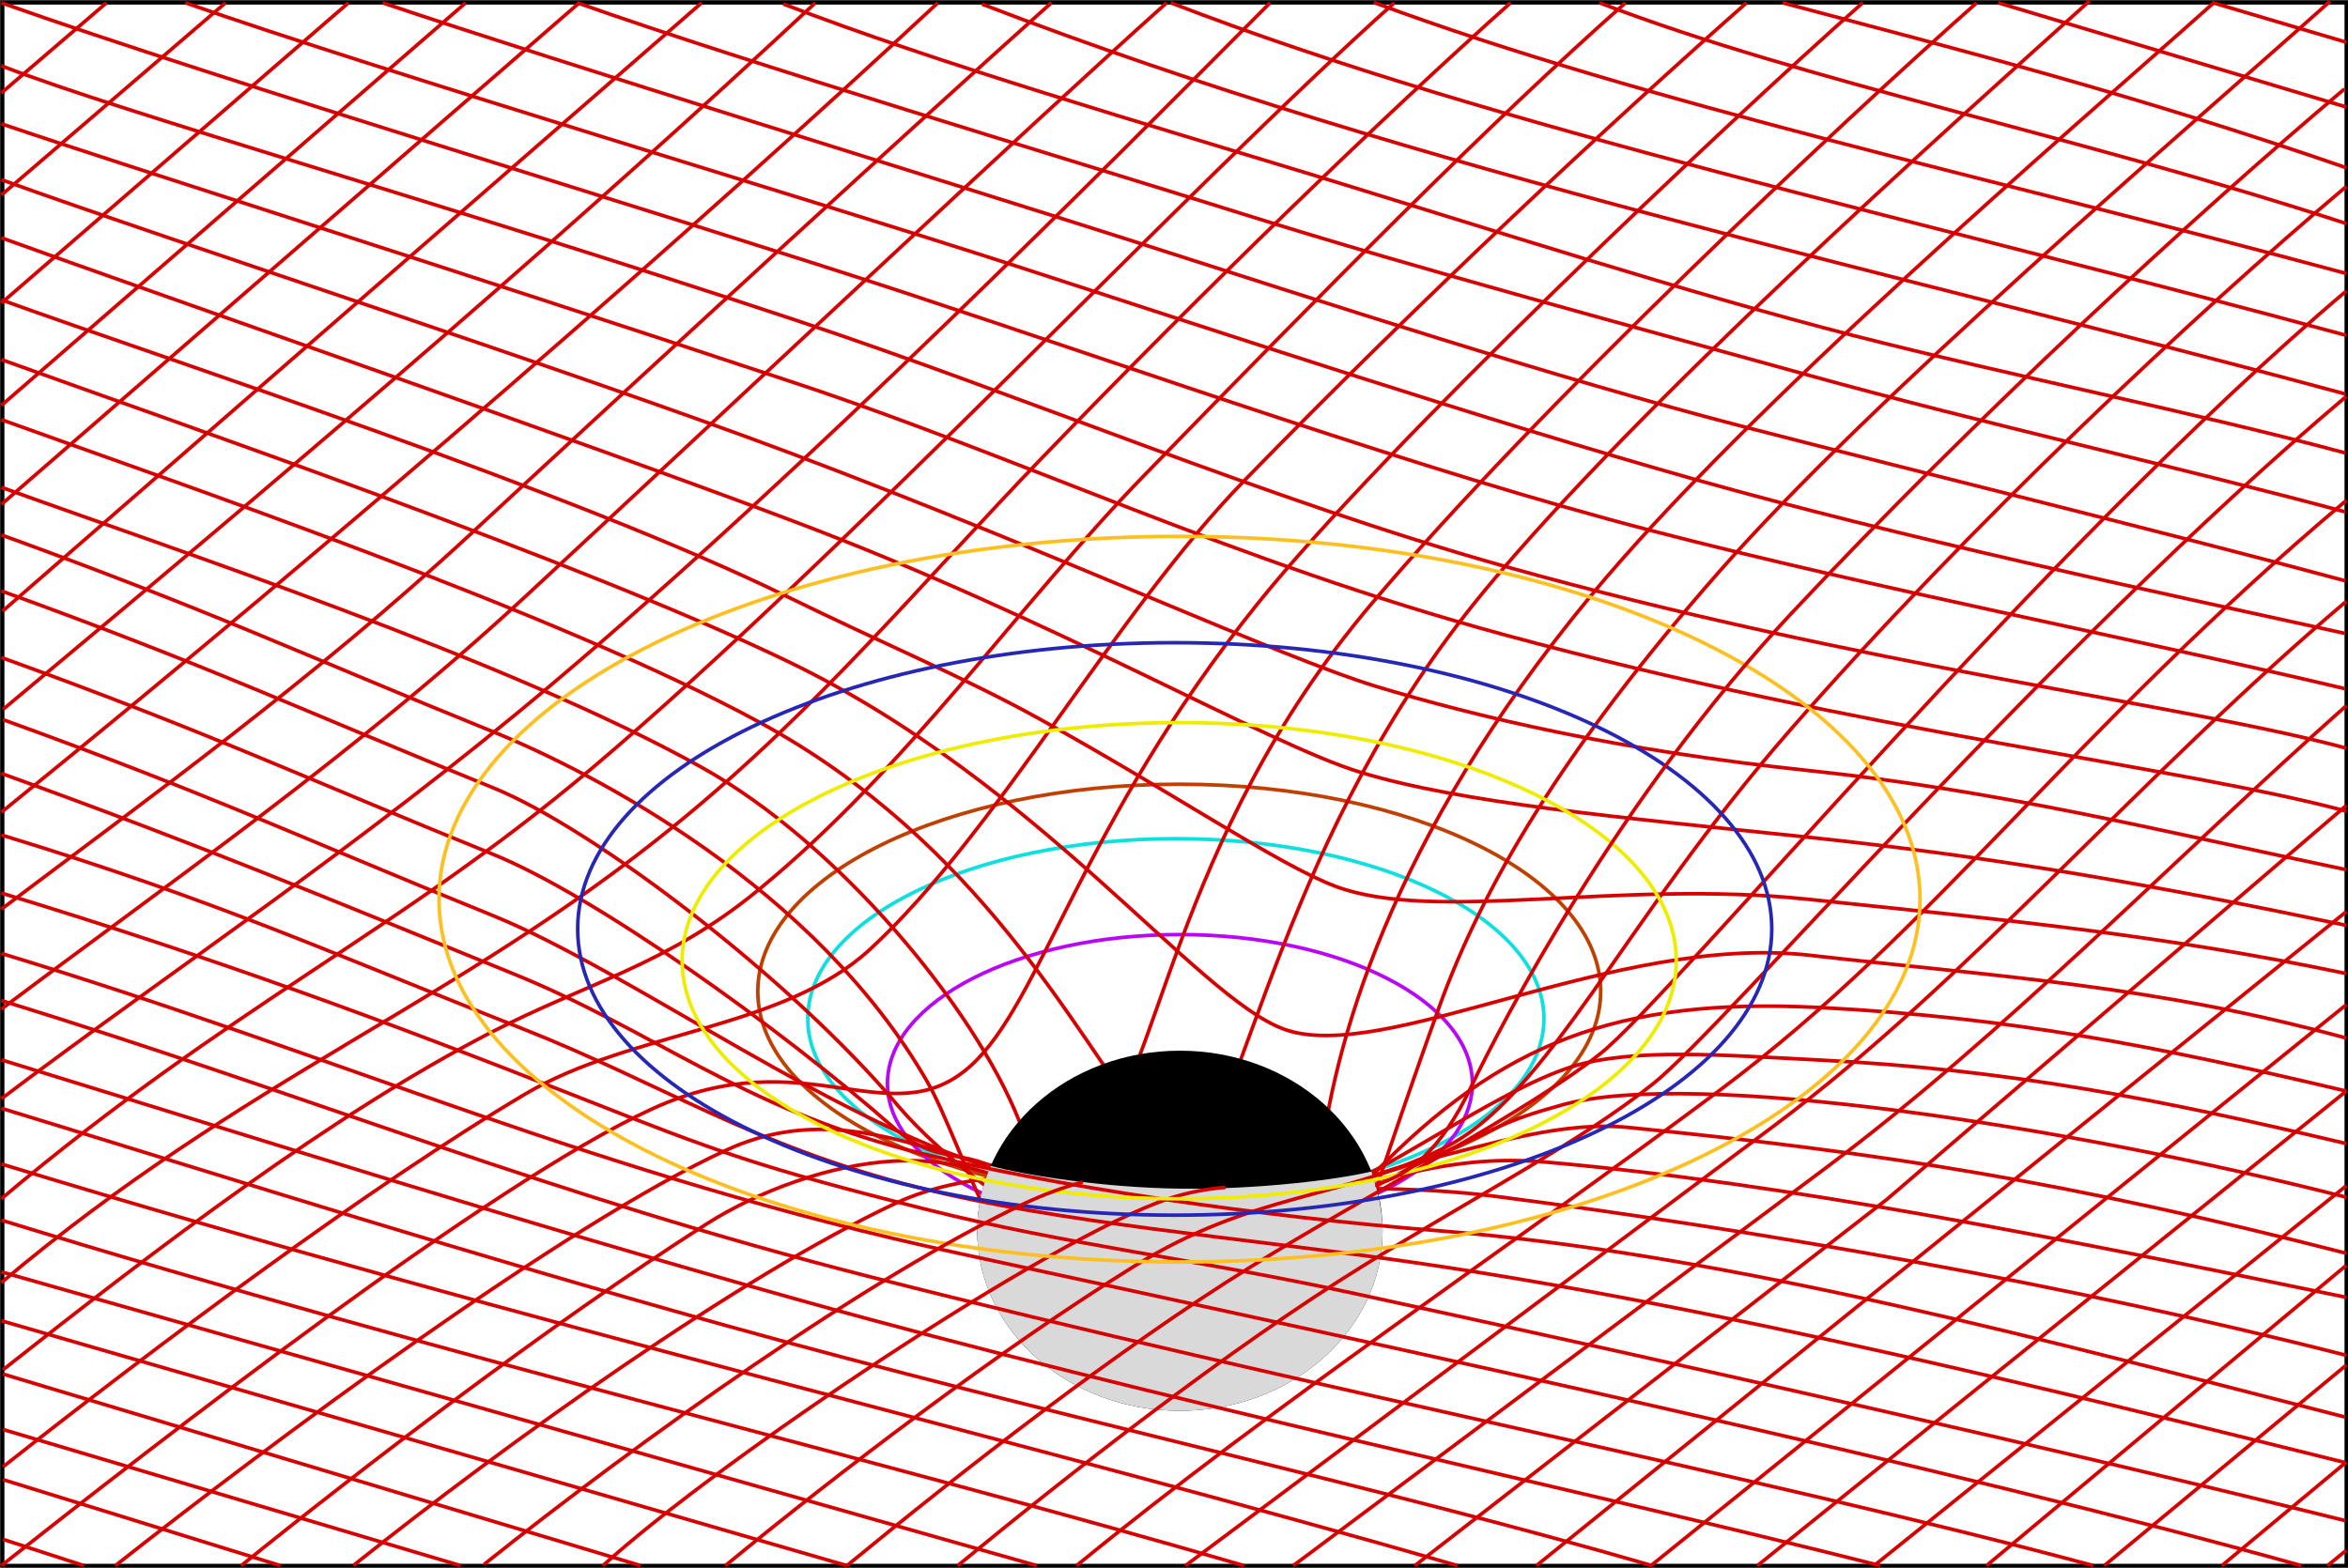 <?xml version="1.0" encoding="UTF-8" standalone="no"?>
<svg version="1.1" xmlns="http://www.w3.org/2000/svg" xmlns:xlink="http://www.w3.org/1999/xlink" width="869.12" height="580.48">
	<rect width="100%" height="100%" fill="#333333" stroke="none"/>
	<g id="dp_dp001" transform="matrix(1,0,0,1,-189.836,-93.635)">
		<path id="dp_path002" fill="white" fill-rule="evenodd" stroke="black" stroke-width="1.333" d="M 190.803,94.667 L 1058.33,94.667 L 1058.33,673.332 L 190.803,673.332 Z "/>
		<path id="dp_path003" fill="none" fill-rule="evenodd" stroke="#0edfdf" stroke-width="1.333" d="M 625.083,404.167 C 700.331,404.167 761.332,434.013 761.332,470.831 C 761.332,507.648 700.331,537.495 625.083,537.495 C 549.835,537.495 488.833,507.648 488.833,470.831 C 488.833,434.013 549.835,404.167 625.083,404.167 Z "/>
		<path id="dp_path004" fill="none" fill-rule="evenodd" stroke="#bf4001" stroke-width="1.333" d="M 626.333,384 C 712.489,384 782.333,418.36 782.333,460.747 C 782.333,503.133 712.489,537.493 626.333,537.493 C 540.177,537.493 470.333,503.133 470.333,460.747 C 470.333,418.36 540.177,384 626.333,384 Z "/>
		<path id="dp_path005" fill="none" fill-rule="evenodd" stroke="#d70000" stroke-width="1.333" d="M 273.333,94.667 L 190.333,165.867"/>
		<path id="dp_path006" fill="none" fill-rule="evenodd" stroke="#d70000" stroke-width="1.333" d="M 318.833,94.667 L 190.333,205.867"/>
		<path id="dp_path007" fill="none" fill-rule="evenodd" stroke="#d70000" stroke-width="1.333" d="M 362.233,94.667 L 190.333,243.763"/>
		<path id="dp_path008" fill="none" fill-rule="evenodd" stroke="#d70000" stroke-width="1.333" d="M 404.279,94.667 L 190.335,280.413"/>
		<path id="dp_path009" fill="none" fill-rule="evenodd" stroke="#b906f4" stroke-width="1.333" d="M 626.584,439.667 C 686.369,439.667 734.835,464.364 734.835,494.831 C 734.835,525.297 686.369,549.995 626.584,549.995 C 566.799,549.995 518.333,525.297 518.333,494.831 C 518.333,464.364 566.799,439.667 626.584,439.667 Z "/>
		<path id="dp_path010" fill="none" fill-rule="evenodd" stroke="#d70000" stroke-width="1.333" d="M 449.571,94.667 L 190.803,319.9"/>
		<path id="dp_path011" fill="none" fill-rule="evenodd" stroke="#d70000" stroke-width="1.333" d="M 491.667,94.667 C 404.296,176.053 314.135,253.561 190.96,356.3"/>
		<path id="dp_path012" fill="none" fill-rule="evenodd" stroke="#d70000" stroke-width="1.333" d="M 537,94.667 C 449.629,176.053 318.843,290.315 190.335,394.387"/>
		<path id="dp_path013" fill="none" fill-rule="evenodd" stroke="#d70000" stroke-width="1.333" d="M 579,94.667 C 528.333,140.025 438.755,222.164 363.668,291.703 C 306.388,344.749 243.565,390.16 190.335,430.275"/>
		<path id="dp_path014" fill="none" fill-rule="evenodd" stroke="#d70000" stroke-width="1.333" d="M 621.685,94.667 C 565.455,145.027 468.001,236.961 384.668,314.167 C 321.097,373.061 249.412,422.737 190.335,467.275"/>
		<path id="dp_path015" fill="none" fill-rule="evenodd" stroke="#d70000" stroke-width="1.333" d="M 659.965,94.667 C 599.411,155.513 487.527,268.224 394.131,346.975 C 321.989,407.803 254.655,451.965 190.335,500.471"/>
		<path id="dp_path016" fill="none" fill-rule="evenodd" stroke="#d70000" stroke-width="1.333" d="M 705.951,94.667 C 630.367,162.072 502.129,299.516 408.733,378.267 C 336.592,439.095 275.455,465.791 190.335,537.496"/>
		<path id="dp_path017" fill="none" fill-rule="evenodd" stroke="#d70000" stroke-width="1.333" d="M 749,94.667 C 701.929,136.667 637.547,198.881 575.667,263.033 C 531.265,309.065 493.193,355.6 440.333,398.667 C 357.992,465.752 281.372,491.813 190.333,568.547"/>
		<path id="dp_path018" fill="none" fill-rule="evenodd" stroke="#d70000" stroke-width="1.333" d="M 791.515,94.667 C 740.861,139.423 680.256,200.972 613.667,269.333 C 565.887,318.387 526.88,377.028 470.333,423.333 C 436.572,450.98 407.607,457.287 371.461,475.963 C 312.705,506.32 248.137,555.649 190.96,600.8"/>
		<path id="dp_path019" fill="none" fill-rule="evenodd" stroke="#d70000" stroke-width="1.333" d="M 836.333,94.667 C 785.68,139.423 716.923,203.305 650.333,271.667 C 602.553,320.72 558.88,401.861 511.833,445.167 C 479.727,474.72 423.479,475.491 384.333,498.667 C 327.424,532.36 248.137,591.588 190.96,636.739"/>
		<path id="dp_path020" fill="none" fill-rule="evenodd" stroke="#d70000" stroke-width="1.333" d="M 879.333,94.667 C 828.68,139.423 702.331,258.597 655.333,317.167 C 589.841,398.785 575.321,464.669 549.133,488.267 C 519.544,514.929 488.479,477.991 431.333,504.167 C 371.205,531.709 247.511,628.181 190.333,673.332"/>
		<path id="dp_path021" fill="none" fill-rule="evenodd" stroke="#d70000" stroke-width="1.333" d="M 921.533,94.667 C 870.88,139.423 759.255,244.225 697.533,317.167 C 622.584,405.741 618.799,495.623 592.611,519.22 C 563.021,545.883 516.145,493.157 459,519.333 C 398.872,546.876 289.711,628.181 232.533,673.332"/>
		<path id="dp_path022" fill="none" fill-rule="evenodd" stroke="#d70000" stroke-width="1.333" d="M 963.292,93.987 C 909.452,142.488 797.375,242.132 739.216,312.503 C 665.057,402.237 652.247,499.695 624.335,541.2 C 602.105,574.256 582.701,520.029 520.349,523.567 C 497.108,524.885 470.587,534.575 451.316,546.859 C 393.139,583.944 321.617,638.971 279.12,673.331"/>
		<path id="dp_path023" fill="none" fill-rule="evenodd" stroke="#d70000" stroke-width="1.333" d="M 1009.49,94.463 C 954.477,143.547 837.073,243.609 778.6,314.341 C 703.796,404.831 683.131,481.428 678.204,526.635 C 675.913,547.656 578.368,512.425 521.333,539.167 C 463.437,566.312 377.855,627.557 320.649,673.263"/>
		<path id="dp_path024" fill="none" fill-rule="evenodd" stroke="#d70000" stroke-width="1.333" d="M 229.273,94.667 L 190.333,128.063"/>
		<path id="dp_path025" fill="none" fill-rule="evenodd" stroke="#d70000" stroke-width="1.333" d="M 1058.34,370.667 C 999.564,354.669 878.473,340.323 746.64,303.279 C 660.06,278.951 568.84,240.26 484.333,212.167 C 351.693,168.072 236.677,135.916 190.333,118"/>
		<path id="dp_path026" fill="none" fill-rule="evenodd" stroke="#d70000" stroke-width="1.333" d="M 1057.83,348.633 C 975.544,329.123 883.904,311.587 801.333,290.167 C 717.023,268.295 612.735,231.023 525.545,202.271 C 440.601,174.259 271.073,123.38 190.333,94.667"/>
		<path id="dp_path027" fill="none" fill-rule="evenodd" stroke="#d70000" stroke-width="1.333" d="M 1057.86,328.167 C 984.337,312.053 893.443,292.649 817.247,271.153 C 739.815,249.308 646.545,218.297 565.885,192.117 C 487.472,166.667 333.107,120.775 258.428,94.667"/>
		<path id="dp_path028" fill="none" fill-rule="evenodd" stroke="#d70000" stroke-width="1.333" d="M 1057.9,308.667 C 991.225,290.683 905.195,269.716 835.965,251.819 C 764.891,233.444 681.297,205.959 607.471,182.365 C 534.213,158.953 401.391,118.209 331.444,94.667"/>
		<path id="dp_path029" fill="none" fill-rule="evenodd" stroke="#d70000" stroke-width="1.333" d="M 1057.94,283.171 C 997.691,266.893 922.324,250.092 859.667,232.667 C 795.647,214.863 717.187,193.993 649.983,172.893 C 582.804,151.801 467.164,117.195 403.496,94.667"/>
		<path id="dp_path030" fill="none" fill-rule="evenodd" stroke="#d70000" stroke-width="1.333" d="M 1057.98,261.349 C 1002.65,246.408 933.14,232.563 875.392,217.74 C 814.515,202.113 741.131,178.417 677.289,158.868 C 614.476,139.633 537.621,117.384 479.752,95.095"/>
		<path id="dp_path031" fill="none" fill-rule="evenodd" stroke="#d70000" stroke-width="1.333" d="M 1058.34,394 C 999.564,378.003 878.783,364.593 746.64,328.667 C 646.86,301.539 568.84,263.593 484.333,235.5 C 351.693,191.405 237.077,155.383 190.333,139.467"/>
		<path id="dp_path032" fill="none" fill-rule="evenodd" stroke="#d70000" stroke-width="1.333" d="M 190.335,226.767 C 253.217,249.524 405.309,301.677 481.933,338.767 C 574.977,383.805 632.489,462.668 665,474.667 C 701.733,488.223 787.953,439.131 859.667,447.333 C 929.644,455.337 986.683,458.376 1058.33,478"/>
		<path id="dp_path033" fill="none" fill-rule="evenodd" stroke="#d70000" stroke-width="1.333" d="M 190.335,204.667 C 253.217,227.424 401.413,275.328 481.933,314.88 C 515.168,331.205 546.736,344.436 574.253,359.627 C 624.776,387.517 663.211,414.012 684.333,421.867 C 721.033,435.513 788.881,419.199 858.733,426.565 C 929.041,433.98 987.483,439.289 1058.33,454.113"/>
		<path id="dp_path034" fill="none" fill-rule="evenodd" stroke="#d70000" stroke-width="1.333" d="M 190.336,181.688 C 253.219,204.445 403.043,256.244 483.667,286.667 C 580.381,323.161 659.204,369.159 693.315,379.557 C 730.768,390.975 788.883,396.22 858.735,403.587 C 929.043,411.001 987.485,421.443 1058.33,436.267"/>
		<path id="dp_path035" fill="none" fill-rule="evenodd" stroke="#d70000" stroke-width="1.333" d="M 190.333,160.167 C 253.216,182.924 403.372,231.577 483.996,262 C 580.711,298.495 664.723,337.268 698.833,347.667 C 736.287,359.084 789.212,371.553 859.064,378.92 C 929.372,386.335 987.487,400.843 1058.34,415.667"/>
		<path id="dp_path036" fill="none" fill-rule="evenodd" stroke="#d70000" stroke-width="1.333" d="M 190.335,249.011 C 253.217,271.768 396.605,320.479 471.327,361.265 C 552.371,405.504 587.156,475.035 615,511.7 C 624.392,524.067 667.623,539.419 697.944,528.663 C 745.403,479.633 788.753,462.924 863,466.667 C 933.344,470.212 988.184,481.004 1058.33,497.628"/>
		<path id="dp_path037" fill="none" fill-rule="evenodd" stroke="#d70000" stroke-width="1.333" d="M 190.333,274.068 C 253.216,296.825 378.412,337.98 449.933,377.967 C 500.096,406.012 550.324,466.385 567.103,508.687 C 581.577,545.18 660.556,537.027 680.755,534.356 C 696.543,532.268 742.668,497.685 771.763,488.573 C 794.2,481.547 828.5,484.367 863,486.105 C 933.344,489.651 988.184,500.443 1058.33,517.067"/>
		<path id="dp_path038" fill="none" fill-rule="evenodd" stroke="#d70000" stroke-width="1.333" d="M 190.333,582.667 L 503.333,673.333"/>
		<path id="dp_path039" fill="none" fill-rule="evenodd" stroke="#d70000" stroke-width="1.333" d="M 190.96,663.612 L 220.907,673.333"/>
		<path id="dp_path040" fill="none" fill-rule="evenodd" stroke="#d70000" stroke-width="1.333" d="M 190.339,564.575 L 573.637,673.333"/>
		<path id="dp_path041" fill="none" fill-rule="evenodd" stroke="#d70000" stroke-width="1.333" d="M 190.96,641.489 L 293.667,673.337"/>
		<path id="dp_path042" fill="none" fill-rule="evenodd" stroke="#d70000" stroke-width="1.333" d="M 190.337,545.419 C 356.721,596.591 517.949,634.609 650.332,673.333"/>
		<path id="dp_path043" fill="none" fill-rule="evenodd" stroke="#d70000" stroke-width="1.333" d="M 190.96,622.928 L 360.333,673.336"/>
		<path id="dp_path044" fill="none" fill-rule="evenodd" stroke="#d70000" stroke-width="1.333" d="M 190.96,602.4 L 427,673.335"/>
		<path id="dp_path045" fill="none" fill-rule="evenodd" stroke="#d70000" stroke-width="1.333" d="M 190.337,524.621 C 385.299,584.113 574.219,628.313 729.34,673.333"/>
		<path id="dp_path046" fill="none" fill-rule="evenodd" stroke="#d70000" stroke-width="1.333" d="M 190.96,360.1 C 268.413,388.12 300.899,403.709 372.333,432.667 C 423.652,453.469 502.408,512.061 563.935,527.983 C 616.261,541.523 680.051,528.388 743.933,536.667 C 840.455,549.175 954.936,569.019 1058.33,595.467"/>
		<path id="dp_path047" fill="none" fill-rule="evenodd" stroke="#d70000" stroke-width="1.333" d="M 190.335,337.079 C 267.788,365.099 300.9,380.993 372.335,409.951 C 409.777,425.128 478.399,474.015 520.533,511.067 C 536.168,524.815 545.736,519.171 558.857,526.585 C 593.087,545.928 657.823,539.563 711,527.983 C 731.255,523.572 745.508,522.451 763,524 C 851.521,531.841 952.937,552.219 1058.33,574"/>
		<path id="dp_path048" fill="none" fill-rule="evenodd" stroke="#d70000" stroke-width="1.333" d="M 190.335,312.44 C 267.788,340.46 300.9,356.355 372.335,385.312 C 409.777,400.489 482.699,456.115 522.333,503.167 C 535.747,519.089 574.679,553.119 603.8,557.2 C 637.656,561.944 671.301,534.796 715.972,523.567 C 742.248,516.961 768.776,508.723 792.333,511.067 C 887.855,520.575 954.936,531.219 1058.33,557.667"/>
		<path id="dp_path049" fill="none" fill-rule="evenodd" stroke="#d70000" stroke-width="1.333" d="M 190.335,291.703 C 267.788,319.723 300.9,335.617 372.335,364.575 C 409.777,379.752 491.773,422.267 533.133,494.267 C 545.981,516.633 562.812,578.985 591.933,583.067 C 625.789,587.811 675.389,541.831 720.86,521.801 C 745.655,510.88 745.508,508.945 768.333,502.667 C 816.655,489.375 954.936,510.481 1058.33,536.929"/>
		<path id="dp_path050" fill="black" fill-rule="evenodd" d="M 626.584,482.667 C 668.025,482.667 701.62,512.512 701.62,549.329 C 701.62,586.147 668.025,615.992 626.584,615.992 C 585.143,615.992 551.548,586.147 551.548,549.329 C 551.548,512.512 585.143,482.667 626.584,482.667 Z "/>
		<path id="dp_path051" fill="#d9d9d9" fill-rule="evenodd" d="M 697.463,527.392 C 699.753,533.78 701.62,542.267 701.62,549.329 C 701.62,586.147 668.025,615.992 626.584,615.992 C 585.143,615.992 551.548,586.147 551.548,549.329 C 551.548,540.875 553.32,532.788 556.551,525.345 C 569.739,528.772 597.673,533.352 626.584,533.748 C 655.467,534.144 685.327,530.356 697.463,527.392 Z "/>
		<path id="dp_path052" fill="none" fill-rule="evenodd" stroke="#d70000" stroke-width="1.333" d="M 968.733,673.333 L 1058.33,599.067"/>
		<path id="dp_path053" fill="none" fill-rule="evenodd" stroke="#d70000" stroke-width="1.333" d="M 925.133,673.332 L 1058.33,562.132"/>
		<path id="dp_path054" fill="none" fill-rule="evenodd" stroke="#d70000" stroke-width="1.333" d="M 883.533,673.332 L 1058.33,532.667"/>
		<path id="dp_path055" fill="none" fill-rule="evenodd" stroke="#d70000" stroke-width="1.333" d="M 1012.25,673.333 L 1058.33,634.973"/>
		<path id="dp_path056" fill="none" fill-rule="evenodd" stroke="#d70000" stroke-width="1.333" d="M 1051.37,673.335 L 1058.33,667.643"/>
		<path id="dp_path057" fill="none" fill-rule="evenodd" stroke="#d70000" stroke-width="1.333" d="M 840.333,673.332 L 1058.33,497.628"/>
		<path id="dp_path058" fill="none" fill-rule="evenodd" stroke="#d70000" stroke-width="1.333" d="M 800.936,673.332 L 1058.33,465.628"/>
		<path id="dp_path059" fill="none" fill-rule="evenodd" stroke="#d70000" stroke-width="1.333" d="M 758.536,673.331 L 1058.33,431.173"/>
		<path id="dp_path060" fill="none" fill-rule="evenodd" stroke="#d70000" stroke-width="1.333" d="M 713.536,673.331 L 888.333,537.667 L 1058.33,391.867"/>
		<path id="dp_path061" fill="none" fill-rule="evenodd" stroke="#d70000" stroke-width="1.333" d="M 668.536,673.331 C 734.335,624.176 800.135,575.021 865.933,525.867 S 994.2,411.9 1058.33,354.916"/>
		<path id="dp_path062" fill="none" fill-rule="evenodd" stroke="#d70000" stroke-width="1.333" d="M 628.632,673.331 C 701.167,619.112 773.703,564.895 846.237,510.676 S 981.136,381.62 1058.33,316.267"/>
		<path id="dp_path063" fill="none" fill-rule="evenodd" stroke="#d70000" stroke-width="1.333" d="M 588.333,673.331 C 659.744,614.776 746.657,556.955 826.733,497.067 S 956.608,364.453 1058.33,278.933"/>
		<path id="dp_path064" fill="none" fill-rule="evenodd" stroke="#d70000" stroke-width="1.333" d="M 544.333,673.331 C 585.62,639.351 645.019,592.867 694.333,562.367 C 738.299,535.175 774.812,516.429 801.833,494.831 S 947.084,334.28 1058.33,240.405"/>
		<path id="dp_path065" fill="none" fill-rule="evenodd" stroke="#d70000" stroke-width="1.333" d="M 1058.33,109.275 L 1009.01,94.667"/>
		<path id="dp_path066" fill="none" fill-rule="evenodd" stroke="#d70000" stroke-width="1.333" d="M 1058.33,133.273 L 929.465,94.667"/>
		<path id="dp_path067" fill="none" fill-rule="evenodd" stroke="#d70000" stroke-width="1.333" d="M 1058.33,155.748 C 979.315,128.393 915.343,112.159 849.675,94.667"/>
		<path id="dp_path068" fill="none" fill-rule="evenodd" stroke="#d70000" stroke-width="1.333" d="M 1058.33,176.416 C 958.34,143.712 858.643,124.101 781.889,94.667"/>
		<path id="dp_path069" fill="none" fill-rule="evenodd" stroke="#d70000" stroke-width="1.333" d="M 1058.33,194.897 C 928.279,159.72 799.539,132.129 698.365,94.552"/>
		<path id="dp_path070" fill="none" fill-rule="evenodd" stroke="#d70000" stroke-width="1.333" d="M 1058.33,217.812 C 900.351,174.813 744.016,141.372 623.204,94.667"/>
		<path id="dp_path071" fill="none" fill-rule="evenodd" stroke="#d70000" stroke-width="1.333" d="M 1058.02,239.528 C 893.409,194.871 714.647,157.245 553.372,95.175"/>
		<path id="dp_path072" fill="none" fill-rule="evenodd" stroke="#d70000" stroke-width="1.333" d="M 503.333,673.331 C 544.62,639.351 604.019,592.867 653.333,562.367 C 697.299,535.175 755.312,505.265 782.333,483.667 S 947.085,295.241 1058.34,201.367"/>
		<path id="dp_path073" fill="none" fill-rule="evenodd" stroke="#d70000" stroke-width="1.333" d="M 190.337,504 C 285.115,533.049 360.164,556.976 457.933,584.267 C 577.188,617.555 700.924,644.053 801.363,673.333"/>
		<path id="dp_path074" fill="none" fill-rule="evenodd" stroke="#d70000" stroke-width="1.333" d="M 190.337,486.059 C 294.76,518.185 377.447,544.648 485.165,574.829 C 616.556,611.645 773.84,644.948 885.833,673.331"/>
		<path id="dp_path075" fill="none" fill-rule="evenodd" stroke="#d70000" stroke-width="1.333" d="M 190.337,464.092 C 306.601,499.987 392.267,535.932 513,566.667 C 668.712,606.305 844.581,640.892 964.7,673.331"/>
		<path id="dp_path076" fill="none" fill-rule="evenodd" stroke="#d70000" stroke-width="1.333" d="M 190.337,446.655 C 318.163,485.541 411.32,528.873 545.084,557.777 C 717.376,595.007 909.949,636.561 1041.7,673.331"/>
		<path id="dp_path077" fill="none" fill-rule="evenodd" stroke="#d70000" stroke-width="1.333" d="M 190.337,424.293 C 271.124,448.94 332.899,471.851 404.333,500 C 455.652,520.223 470.807,525.856 532.333,541.333 C 584.66,554.496 632.315,559.8 691.667,572.667 C 816.569,599.744 954.536,630.956 1057.93,656.667"/>
		<path id="dp_path078" fill="none" fill-rule="evenodd" stroke="#d70000" stroke-width="1.333" d="M 190.337,402.793 C 271.124,427.44 311.399,446.217 382.833,474.367 C 434.152,494.589 468.464,517.896 529.991,533.373 C 582.317,546.536 648.211,551.759 711.833,560.895 C 824.295,577.043 954.536,609.456 1057.93,635.167"/>
		<path id="dp_path079" fill="none" fill-rule="evenodd" stroke="#d70000" stroke-width="1.333" d="M 190.333,380 C 267.787,408.02 308.232,425.157 379.667,454.115 C 430.985,474.917 464.124,503.451 525.651,519.372 C 577.977,532.912 658.115,544.276 722.333,549.329 C 830.455,557.837 954.536,591.885 1057.93,618.333"/>
		<path id="dp_path080" fill="none" fill-rule="evenodd" stroke="#d70000" stroke-width="1.333" d="M 458.333,673.331 C 499.62,639.351 560.519,592.867 609.833,562.367 C 653.799,535.175 685.123,538.095 724.083,518.828 S 789.559,435.82 853,363.333 C 918.893,288.045 1001.65,210.493 1058.33,162.667"/>
		<path id="dp_path081" fill="none" fill-rule="evenodd" stroke="#d70000" stroke-width="1.333" d="M 1052.32,94.12 C 997.733,142.869 882.781,240.893 826.079,305.441 C 767.749,371.843 738.472,422.467 722.564,466.463 C 712.471,494.377 703.553,520.877 699.412,533.212"/>
		<path id="dp_path082" fill="none" fill-rule="evenodd" stroke="#d70000" stroke-width="1.333" d="M 413,673.333 C 456.171,634.095 578.788,551.9 622.336,537.495 C 629.715,535.053 636.732,533.819 643.433,533.272"/>
		<path id="dp_path083" fill="none" fill-rule="evenodd" stroke="#eeed00" stroke-width="1.333" d="M 626.333,361.2 C 727.953,361.2 810.333,400.664 810.333,449.347 C 810.333,498.029 727.953,537.493 626.333,537.493 C 524.713,537.493 442.333,498.029 442.333,449.347 C 442.333,400.664 524.713,361.2 626.333,361.2 Z "/>
		<path id="dp_path084" fill="none" fill-rule="evenodd" stroke="#2727b5" stroke-width="1.333" d="M 624.665,331.605 C 746.72,331.605 845.665,379.053 845.665,437.584 C 845.665,496.115 746.72,543.563 624.665,543.563 C 502.611,543.563 403.665,496.115 403.665,437.584 C 403.665,379.053 502.611,331.605 624.665,331.605 Z "/>
		<path id="dp_path085" fill="none" fill-rule="evenodd" stroke="#febf21" stroke-width="1.333" d="M 626.439,292.236 C 777.823,292.236 900.544,352.377 900.544,426.565 C 900.544,500.753 777.823,560.895 626.439,560.895 C 475.055,560.895 352.333,500.753 352.333,426.565 C 352.333,352.377 475.055,292.236 626.439,292.236 Z "/>
		<path id="dp_path086" fill="none" fill-rule="evenodd" stroke="#d70000" stroke-width="1.333" d="M 590.645,531.249 C 583.495,533.239 576.312,535.835 569.205,539.167 C 511.483,566.231 426.241,627.189 369.04,672.848"/>
		<path id="dp_path087" fill="none" fill-rule="evenodd" stroke="#d70000" stroke-width="1.333" d="M 698.873,532.272 C 711.601,528.801 723.203,519.424 734.333,496.167 S 788.819,389.091 853,320.667 C 921.448,247.693 1000.97,174.396 1057.65,126.569"/>
	</g>
</svg>